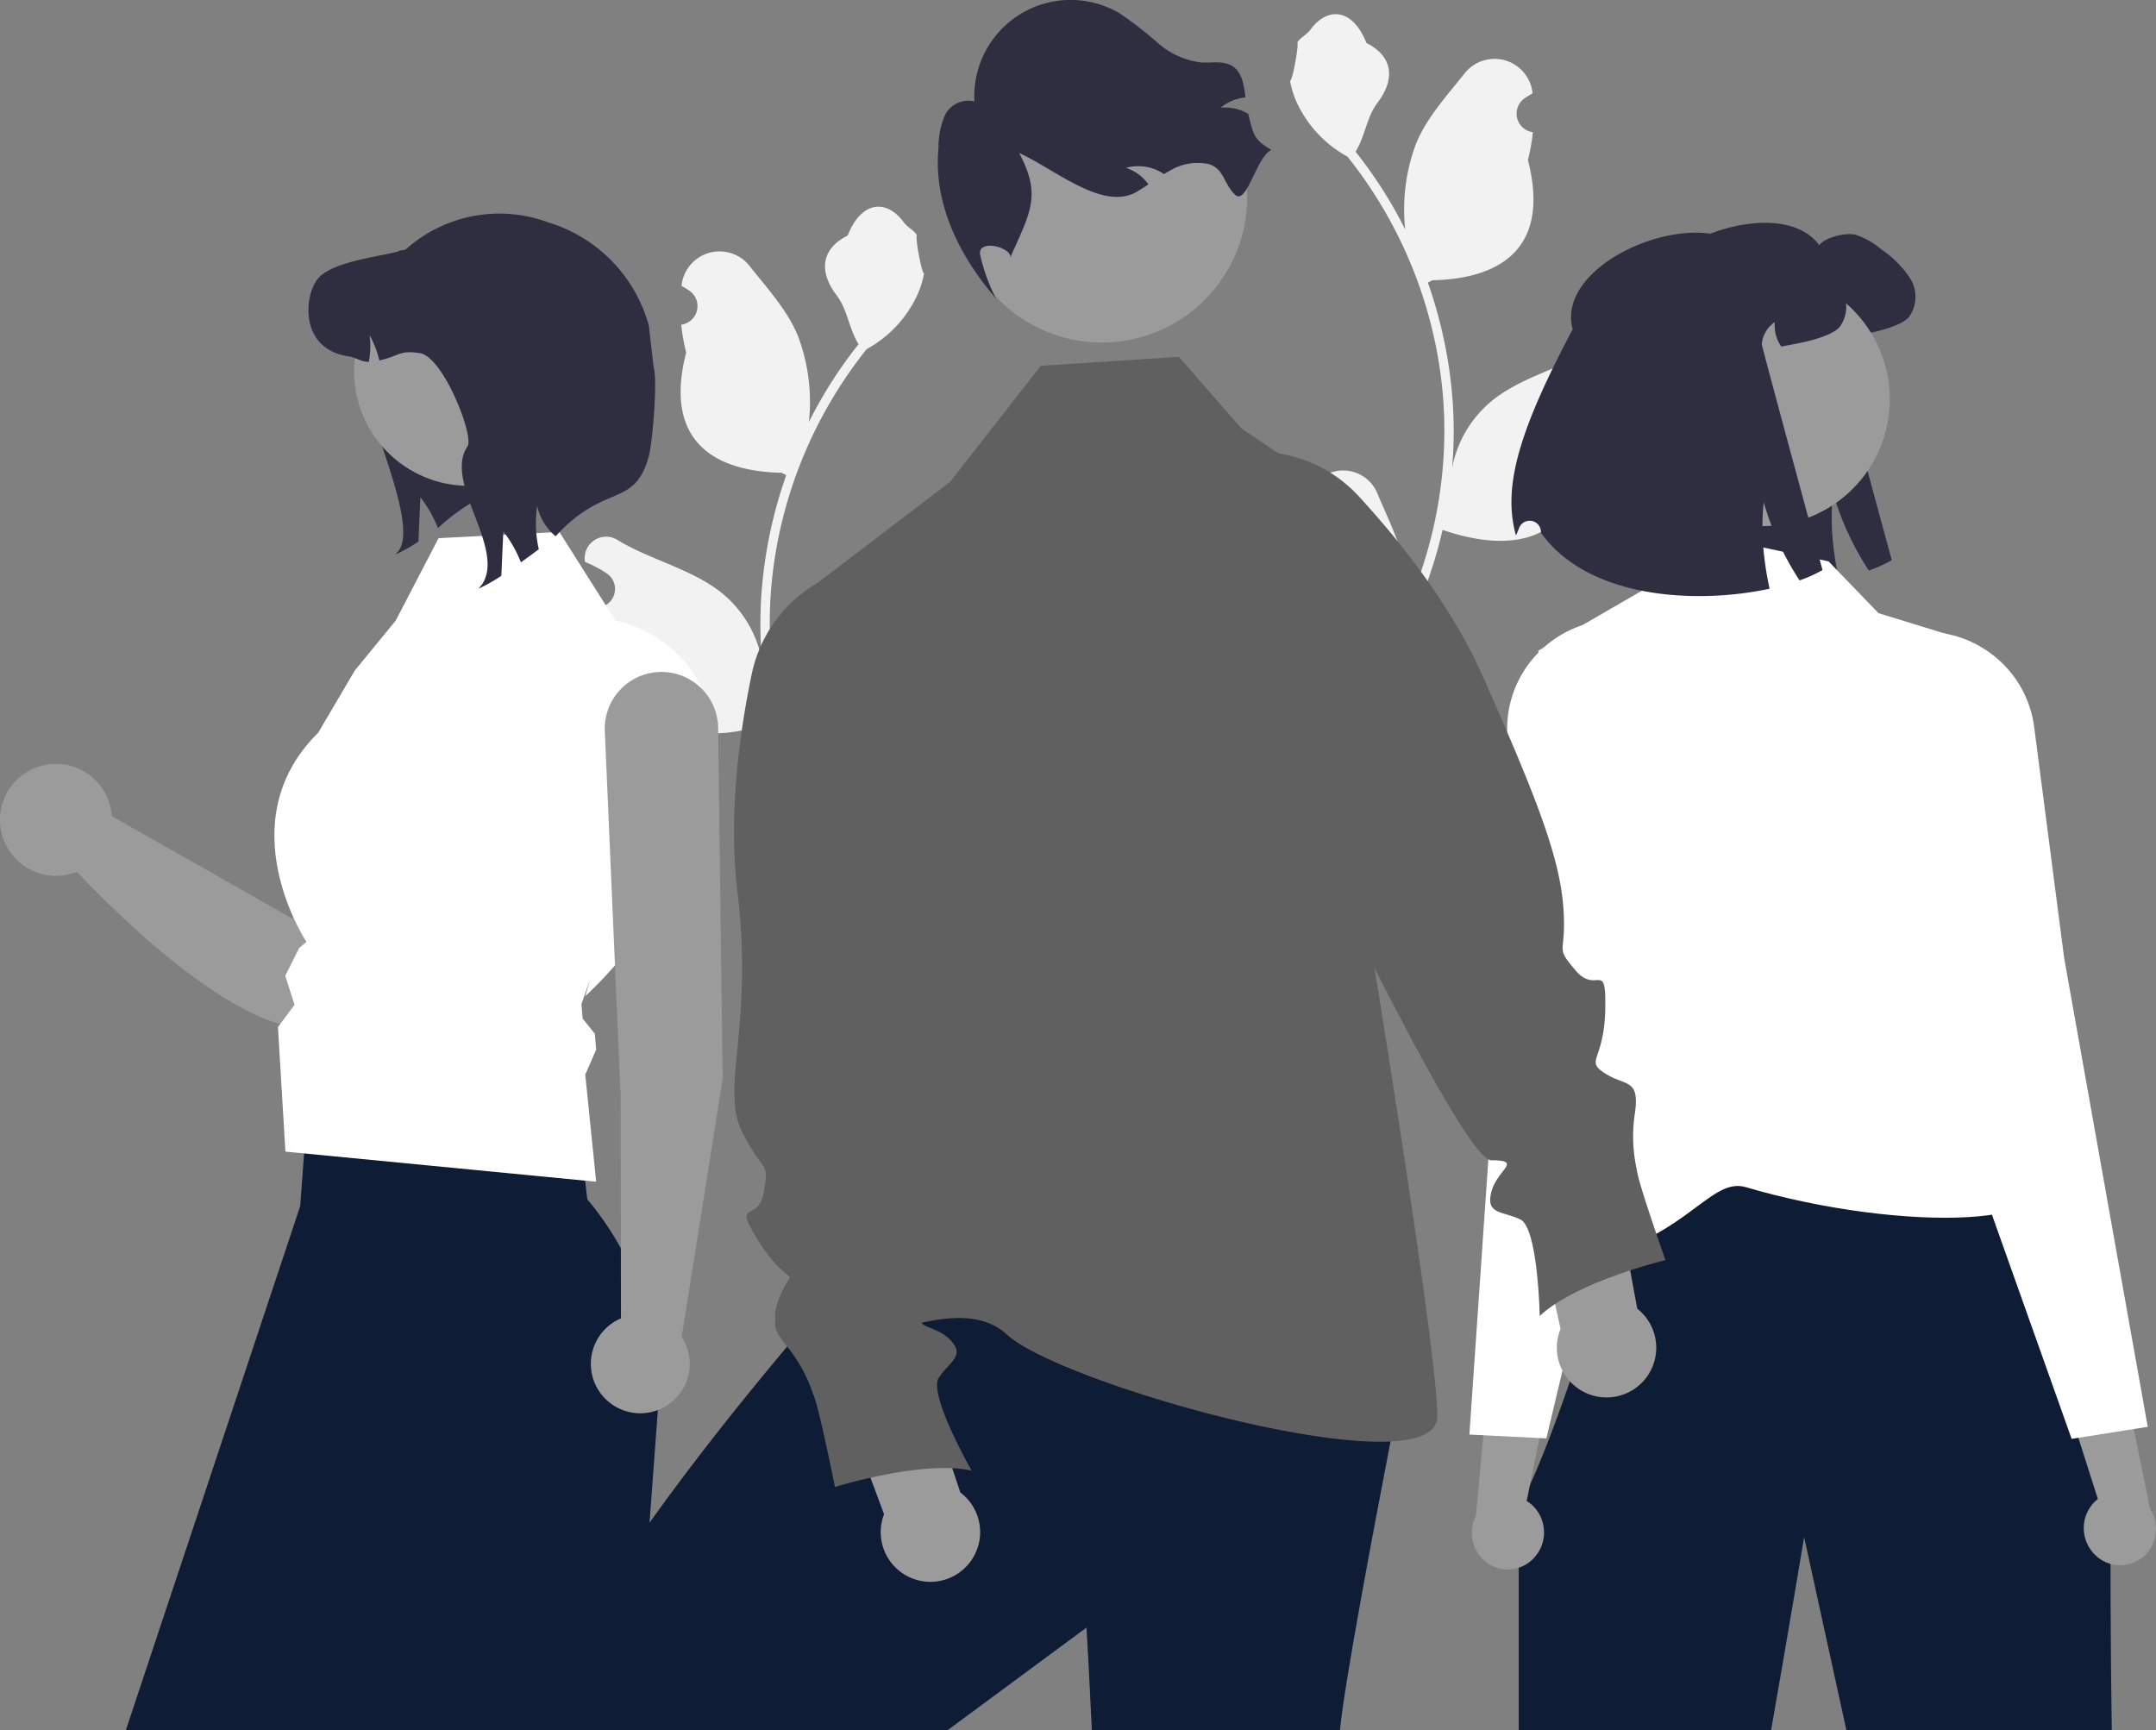 <svg xmlns="http://www.w3.org/2000/svg" width="218.053" height="175"><rect width="100%" height="100%" fill="#808080" stroke="none"/><g id="undraw_people_re_dlle" transform="translate(.008 .123)"><path id="Path_972" data-name="Path 972" d="M679.173 187.449a1.4 1.4 0 001.012-2.42l-.1-.38.038-.091a3.749 3.749 0 016.915.026c1.131 2.724 2.571 5.453 2.926 8.333a11.091 11.091 0 01-.195 3.814 44.463 44.463 0 004.045-18.467 42.925 42.925 0 00-.266-4.788q-.221-1.955-.612-3.882a44.977 44.977 0 00-8.92-19.063 11.97 11.97 0 01-4.978-5.165 9.129 9.129 0 01-.83-2.5c.242.032.914-3.659.731-3.886.338-.513.942-.767 1.311-1.267 1.835-2.487 4.362-2.053 5.682 1.327 2.819 1.423 2.846 3.782 1.116 6.051-1.1 1.444-1.252 3.4-2.217 4.943l.3.377a45.269 45.269 0 014.725 7.485 18.818 18.818 0 011.123-8.741c1.075-2.594 3.091-4.779 4.866-7.022a3.863 3.863 0 016.88 1.9l.011.1q-.4.223-.774.474a1.894 1.894 0 00.763 3.446l.039.006a18.841 18.841 0 01-.5 2.817c2.277 8.806-2.639 12.014-9.659 12.158-.155.079-.306.159-.461.234a46.207 46.207 0 012.487 11.7 43.818 43.818 0 01-.032 7.076l.012-.083a11.581 11.581 0 013.953-6.687c3.042-2.5 7.34-3.419 10.622-5.428a2.173 2.173 0 013.329 2.114l-.013.088a12.716 12.716 0 00-1.426.687q-.4.223-.774.474a1.894 1.894 0 00.763 3.446l.039.006.079.012a18.857 18.857 0 01-3.469 5.431c-1.424 7.688-7.539 8.417-14.081 6.178a46.193 46.193 0 01-3.1 9.059h-11.082c-.04-.123-.076-.25-.111-.373a12.6 12.6 0 003.067-.183c-.822-1.009-1.645-2.026-2.467-3.035a.693.693 0 01-.052-.06c-.417-.516-.838-1.029-1.255-1.546a18.45 18.45 0 01.541-4.7z" transform="translate(-547.743 -134.814)" fill="#f2f2f2"/><path id="Path_973" data-name="Path 973" d="M791.564 222.811c-1.953-7.12 13.8-13.226 17.935-7.492.575-.815 2.7-1.31 3.676-1.06a7.606 7.606 0 012.6 1.48 10.252 10.252 0 012.916 2.936 3.489 3.489 0 01-.13 3.911c-.725.835-2.866 1.375-3.956 1.6-.76.155-1.4.28-1.951.37a3.729 3.729 0 01-.65-2.466 3.027 3.027 0 00-1.32 2.221c-.015.185 6.147 22.856 6.147 22.856a13.441 13.441 0 01-2.326 1.045 29.244 29.244 0 01-3.626-7.9 25.32 25.32 0 00.07 5.626 30.964 30.964 0 00.53 3.116c-7.322 1.58-18.335 1.06-23.126-5.661v-.083a1.144 1.144 0 00-2.21-.4c-.116.3-.223.553-.319.757-1.402-4.997.403-10.774 5.74-20.856z" transform="translate(-625.51 -190.637)" fill="#2f2e41"/><path id="Path_974" data-name="Path 974" d="M762.519 683.923v.233a.987.987 0 010-.233z" transform="translate(-608.925 -532.378)" fill="#2f2e41"/><path id="Path_975" data-name="Path 975" d="M788.683 536.7a3.994 3.994 0 01.567-.11q-.33.052-.567.11z" transform="translate(-627.919 -425.448)" fill="#2f2e41"/><path id="Path_977" data-name="Path 977" d="M822.516 595.928h-26.838l-4.278-19.547s-1.5 9.052-3.343 19.547h-25.52v-23.1c.056.37.48-.3 1.132-1.713.993-2.146 2.511-6 4.045-10.484 1.1-3.2 2.2-6.715 3.125-10.155q.363-1.355.688-2.686c.424-1.74.787-3.43 1.063-5.018.6-3.419.8-6.356.336-8.267-.381-1.59-1.215-2.466-2.655-2.316.771-.128 1.9-.249 3.294-.363l.78-.063c10.386-.785 32.668-1.235 32.668-1.235l6.825 12.222 8.643 15.482s-.232 20.768.035 37.696z" transform="translate(-608.943 -421.052)" fill="#0f1c36"/><path id="Path_978" data-name="Path 978" d="M794.595 329.08l-15.724-3.335-3.122 6.284-10.514 6.087s6.777 27.71 6.738 31.607c-.1 9.895-15.93 32.075-3.972 30.369s14.387-8.854 18.226-7.724c15.838 4.663 34.661 4.168 28.256-2.237s-7.707-53.622-7.707-53.622l-7.13-2.194z" transform="translate(-609.668 -272.427)" fill="#fff"/><path id="Path_979" data-name="Path 979" d="M751.669 646.255a3.775 3.775 0 00-.389-5.25 3.626 3.626 0 00-.485-.351l2.629-12.9-6.078-3.638-1.691 18.065a3.764 3.764 0 00.868 4.513 3.6 3.6 0 005.081-.36z" transform="translate(-596.399 -488.971)" fill="#9b9b9b"/><path id="Path_980" data-name="Path 980" d="M769.87 386.143c-.038-.415-.567-.6-1.3-.863a8.043 8.043 0 01-2.078-.984c-1.623-1.173-.984-2.4-.1-4.094.173-.33.352-.673.52-1.029.5-1.056-.3-5.413-2.37-12.951-.639-2.321-.637-3.96-1.078-5.047s-1.321-1.623-3.722-1.735a10.979 10.979 0 00-7.9 2.809l-.177.161q-.165.155-.323.316a10.971 10.971 0 00-3.188 7.543l-.011.482-.5 23.031-1.392 20.211-1.919 27.841 1.422.07 5.673.283.688.034 1.632-6.847 1.964-8.24.722-3.027 2.24-9.39 1.045-4.388.639-2.679.26-1.094 1.269-5.318c.029-.112 2.948-11.63 6.314-13.556 1.253-.72 1.706-1.137 1.67-1.539z" transform="translate(-595.729 -296.871)" fill="#fff"/><path id="Path_981" data-name="Path 981" d="M965.27 644.865a3.775 3.775 0 01-.177-5.262 3.629 3.629 0 01.444-.4l-4-12.546 5.652-4.269 3.621 17.779a3.764 3.764 0 01-.378 4.58 3.6 3.6 0 01-5.091.188z" transform="translate(-753.37 -487.718)" fill="#9b9b9b"/><path id="Path_982" data-name="Path 982" d="M908.931 430.041l-5.911-33.162-2.291-17.659-.069-.525-.666-5.138a11 11 0 00-4.338-7.436 7.877 7.877 0 00-.184-.135q-.423-.3-.865-.564a10.981 10.981 0 00-7.3-1.387c-4.751.74-3.273 2.512-4.043 7.259-1.252 7.718-1.577 12.134-.967 13.132.206.336.422.657.628.966 1.061 1.593 1.828 2.742.339 4.084a8.122 8.122 0 01-1.96 1.2c-.7.339-1.206.582-1.2 1s.5.768 1.827 1.346c1.605.7 3.329 3.358 4.741 6.071a67.007 67.007 0 012.993 6.73l12.135 34.128 1.979 5.566.683-.108 5.607-.889 1.406-.223z" transform="translate(-694.265 -300.117)" fill="#fff"/><circle id="Ellipse_101" data-name="Ellipse 101" cx="12.829" cy="12.829" r="12.829" transform="rotate(-76.947 112.816 -77.567)" fill="#9b9b9b"/><path id="Path_983" data-name="Path 983" d="M766.032 226.458c-1.953-7.12 13.8-13.226 17.935-7.492.575-.815 2.7-1.31 3.676-1.06a7.605 7.605 0 012.6 1.48 10.252 10.252 0 012.916 2.936 3.489 3.489 0 01-.13 3.911c-.725.835-2.866 1.375-3.956 1.6-.76.155-1.4.28-1.951.37a3.729 3.729 0 01-.65-2.466 3.027 3.027 0 00-1.32 2.221c-.015.185 6.147 22.856 6.147 22.856a13.441 13.441 0 01-2.326 1.045 29.242 29.242 0 01-3.626-7.9 25.323 25.323 0 00.07 5.626 30.964 30.964 0 00.53 3.116c-7.322 1.58-18.335 1.06-23.126-5.661v-.083a1.144 1.144 0 00-2.21-.4c-.116.3-.223.553-.319.757-1.402-4.997.408-10.774 5.74-20.856z" transform="translate(-606.98 -193.284)" fill="#2f2e41"/><path id="Path_985" data-name="Path 985" d="M451.375 258.449a1.4 1.4 0 01-1.012-2.42l.1-.38-.038-.091a3.749 3.749 0 00-6.915.026c-1.131 2.724-2.571 5.453-2.926 8.333a11.091 11.091 0 00.195 3.814 44.463 44.463 0 01-4.045-18.467 42.9 42.9 0 01.266-4.788q.221-1.955.612-3.882a44.978 44.978 0 018.92-19.063 11.97 11.97 0 004.978-5.165 9.131 9.131 0 00.83-2.5c-.242.032-.914-3.659-.731-3.886-.338-.513-.942-.767-1.311-1.267-1.835-2.487-4.362-2.053-5.682 1.327-2.819 1.423-2.846 3.782-1.116 6.051 1.1 1.444 1.252 3.4 2.217 4.943l-.3.377a45.269 45.269 0 00-4.725 7.485 18.819 18.819 0 00-1.124-8.741c-1.075-2.594-3.091-4.779-4.866-7.022a3.863 3.863 0 00-6.88 1.9l-.011.1q.4.223.774.474a1.894 1.894 0 01-.763 3.446l-.039.006a18.841 18.841 0 00.5 2.817c-2.277 8.806 2.639 12.014 9.659 12.158.155.079.306.159.461.234a46.206 46.206 0 00-2.487 11.7 43.829 43.829 0 00.032 7.076l-.012-.083a11.58 11.58 0 00-3.953-6.687c-3.042-2.5-7.34-3.419-10.622-5.428a2.173 2.173 0 00-3.329 2.114l.013.088a12.724 12.724 0 011.426.687q.4.223.774.474a1.894 1.894 0 01-.763 3.446l-.039.006-.079.012a18.857 18.857 0 003.469 5.431c1.424 7.688 7.539 8.417 14.081 6.178a46.2 46.2 0 003.1 9.059H451.1c.04-.123.076-.25.111-.374a12.6 12.6 0 01-3.067-.183c.822-1.009 1.645-2.026 2.467-3.035a.7.7 0 00.052-.06c.417-.516.838-1.029 1.255-1.546a18.449 18.449 0 00-.541-4.7z" transform="translate(-358.891 -186.343)" fill="#f2f2f2"/><path id="Path_986" data-name="Path 986" d="M485.6 602.931s-.413 2.09-1.025 5.258c-1.634 8.466-4.693 24.63-5.119 29.222h-25.091c-.276-6.013-.538-10.392-.538-10.392l-14.07 10.391h-42.349c2.435-6.3 7.076-13.78 12.224-21 4.641-6.5 9.693-12.787 13.919-17.814.191-.231.383-.457.572-.682 5.186-6.139 8.991-10.233 8.991-10.233l6.43 1.868z" transform="translate(-343.948 -462.534)" fill="#0f1c36"/><path id="Path_987" data-name="Path 987" d="M529.15 262.484l-13.965.9-9.164 11.737-15.247 11.619 9.674 29.443s-.476 15.047-2.1 16.938-4.331-.362-1.628 3.693a17.165 17.165 0 012.7 8.581s-15.4 12.817-9.911 16.2 16.582-5.406 22.256-.225 43.365 15.613 43.514 8.334-9.411-64.114-9.411-64.114l2.2-27.334-12.613-8.559z" transform="translate(-409.931 -226.515)" fill="#606060"/><path id="Path_988" data-name="Path 988" d="M521.523 643.542l-4.734-14.25-8.518 1.568 5.541 14.888a5.027 5.027 0 107.71-2.206z" transform="translate(-424.408 -492.729)" fill="#9b9b9b"/><path id="Path_989" data-name="Path 989" d="M483.429 342.572l-.225.094a13.922 13.922 0 00-8.271 10.011c-1.207 5.779-2.4 14.137-1.456 21.963 1.659 13.822-1.74 19.9.471 24.327s2.764 2.764 2.212 6.082-3.317.553-.553 4.976 4.423 3.317 3.317 5.529-2.764 2.212-.553 4.976a15.425 15.425 0 012.764 4.976c.553 1.106 2.212 9.4 2.212 9.4s8.846-2.764 13.822-1.659c0 0-4.423-7.74-3.317-9.4s2.764-2.212 1.106-3.87-4.423-1.106-1.659-2.764.5-35.338.5-35.338z" transform="translate(-398.909 -284.639)" fill="#606060"/><path id="Path_990" data-name="Path 990" d="M769.409 574.186l-3.231-14.664 8.119-3.014 2.864 15.625a5.026 5.026 0 11-7.753 2.053z" transform="translate(-611.585 -439.905)" fill="#9b9b9b"/><path id="Path_991" data-name="Path 991" d="M658.088 297.667l.241-.035A13.922 13.922 0 01670.56 302c4 4.345 9.3 10.916 12.5 18.119 5.653 12.722 7.818 18.512 8.183 23.444s-.959 3.79 1.215 6.356 3.133-1.224 3.023 3.991-2.1 5.114-.018 6.448 3.507.484 3.023 3.991a15.425 15.425 0 00.174 5.69c.091 1.233 2.914 9.206 2.914 9.206s-9.014 2.156-12.722 5.653c0 0-.165-8.914-1.964-9.772s-3.507-.484-2.932-2.758 3.233-3.215.009-3.224-22.6-41.606-22.6-41.606z" transform="translate(-533.138 -251.922)" fill="#606060"/><circle id="Ellipse_102" data-name="Ellipse 102" cx="14.701" cy="14.701" r="14.701" transform="translate(96.731 5.119)" fill="#9b9b9b"/><path id="Path_992" data-name="Path 992" d="M582.008 146.043c-1.51.689-2.488 5.675-3.675 4.516s-1.108-2.668-2.708-3.1a5.423 5.423 0 00-3.861.675c-.21.11-.414.23-.613.35a5.295 5.295 0 00-.4-.246 4.671 4.671 0 00-3.438-.387 4.583 4.583 0 012.265 1.669 21.83 21.83 0 01-1.2.764c-3.414 1.97-8.273-2.314-11.867-3.924 2.251 4.224 1.143 5.974-.812 10.343l-.068.249c.111-1.095-3.277-1.911-3.081-.37a18.561 18.561 0 001.617 4.493c-3.779-4.369-6.361-9.716-5.816-15.231a8.053 8.053 0 01.68-3.387 2.645 2.645 0 012.949-1.321 9.747 9.747 0 0114.674-8.92 37.255 37.255 0 013.882 3.009 8.105 8.105 0 004.424 1.974c1.04.05 2.172-.2 3.066.335 1.035.625 1.213 1.934 1.368 3.194a4.666 4.666 0 00-2.514 1.046 4.566 4.566 0 012.749.59.279.279 0 01.045.026c.541 2.085.485 2.547 2.334 3.653z" transform="translate(-453.439 -131)" fill="#2f2e41"/><path id="Path_993" data-name="Path 993" d="M341.485 247.468c-.227.529-7.226.472-7.547.943-2.472 3.637 6.438 19.11 3.966 22.751l-.344.41a16.267 16.267 0 002.316-1.307c.066-1.49.132-2.986.2-4.476a12.3 12.3 0 011.774 3.118 20.2 20.2 0 013.514-2.637 15.469 15.469 0 013.418-2.814z" transform="translate(-297.566 -215.617)" fill="#2f2e41"/><path id="Path_994" data-name="Path 994" d="M251.449 353.661a5.8 5.8 0 00-8.782 3.429L232.03 384.8l-18.283-10.38a5.66 5.66 0 10-3.531 5.63c3.85 4.109 20.542 20.957 27.453 14.374 5.809-5.533 14.191-26.978 16.209-34.384a5.8 5.8 0 00-2.429-6.379z" transform="translate(-202.448 -292.006)" fill="#9b9b9b"/><path id="Path_995" data-name="Path 995" d="M105.874 378.039l3.356 15.171 24.544 2.22 2.256-13.21z" transform="translate(-76.845 -274.455)" fill="#ffb6b6"/><path id="Path_996" data-name="Path 996" d="M302.631 574.933a35.41 35.41 0 01-.04.65c-.235 3.143-.5 6.769-.8 10.742-.46 6.3-.973 13.484-1.491 21h-51.478l17.643-53.031.594-8.063.339.007 26.791.446.489.009.823 6.921a30.6 30.6 0 017.13 21.323z" transform="translate(-236.11 -432.444)" fill="#0f1c36"/><path id="Path_997" data-name="Path 997" d="M320.238 327.673l12.217-.629 5.674 8.966s10.677 1.785 9.936 14.366S335.075 374 335.075 374l.524-1.8-.909 2.6.117 1.459 1.241 1.545.128 1.6-1.1 2.528 1.1 10.83-31.428-3.045-.754-12.6 1.676-2.248-.936-2.932 1.408-2.82.734-.612s-8.031-12.066 1.188-21.153l3.7-6.29 4.14-5.051z" transform="translate(-275.89 -273.37)" fill="#fff"/><circle id="Ellipse_103" data-name="Ellipse 103" cx="11.585" cy="11.585" r="11.585" transform="translate(35.804 25.84)" fill="#9b9b9b"/><path id="Path_998" data-name="Path 998" d="M341.179 242.378a5.58 5.58 0 01-1.868-3.066 11.987 11.987 0 00.165 4.377c-.627.472-1.236.92-1.811 1.325a12.3 12.3 0 00-1.774-3.118 841.98 841.98 0 00-.2 4.476 16.268 16.268 0 01-2.316 1.307l.344-.41c2.472-3.641-3.924-10.344-1.453-13.981.693-1.019-2.439-9.07-4.825-9.434-2.123-.321-2.033.292-4.089.741a10.29 10.29 0 00-.986-2.552 8.431 8.431 0 01-.08 2.689c-.731.028-1.306-.438-2.085-.557-4.967-.759-4.462-6.132-3.08-7.835s5.99-2.207 8.113-2.759c.193-.189.632-.071.825-.25a14.19 14.19 0 0114.4-2.689 15.09 15.09 0 0110.147 10.415l.479 4.2c.43 1.351-.111 7.637-.479 9.006-1.43 5.324-4.478 2.667-9.427 8.115z" transform="translate(-284.992 -188.264)" fill="#2f2e41"/><path id="Path_999" data-name="Path 999" d="M433.67 419.85l-.456-35.521a5.734 5.734 0 00-5.733-5.643 5.734 5.734 0 00-5.726 6.038l1.6 36.883.03 22.453a5 5 0 106.143 1.871z" transform="translate(-360.591 -310.85)" fill="#9b9b9b"/></g></svg>